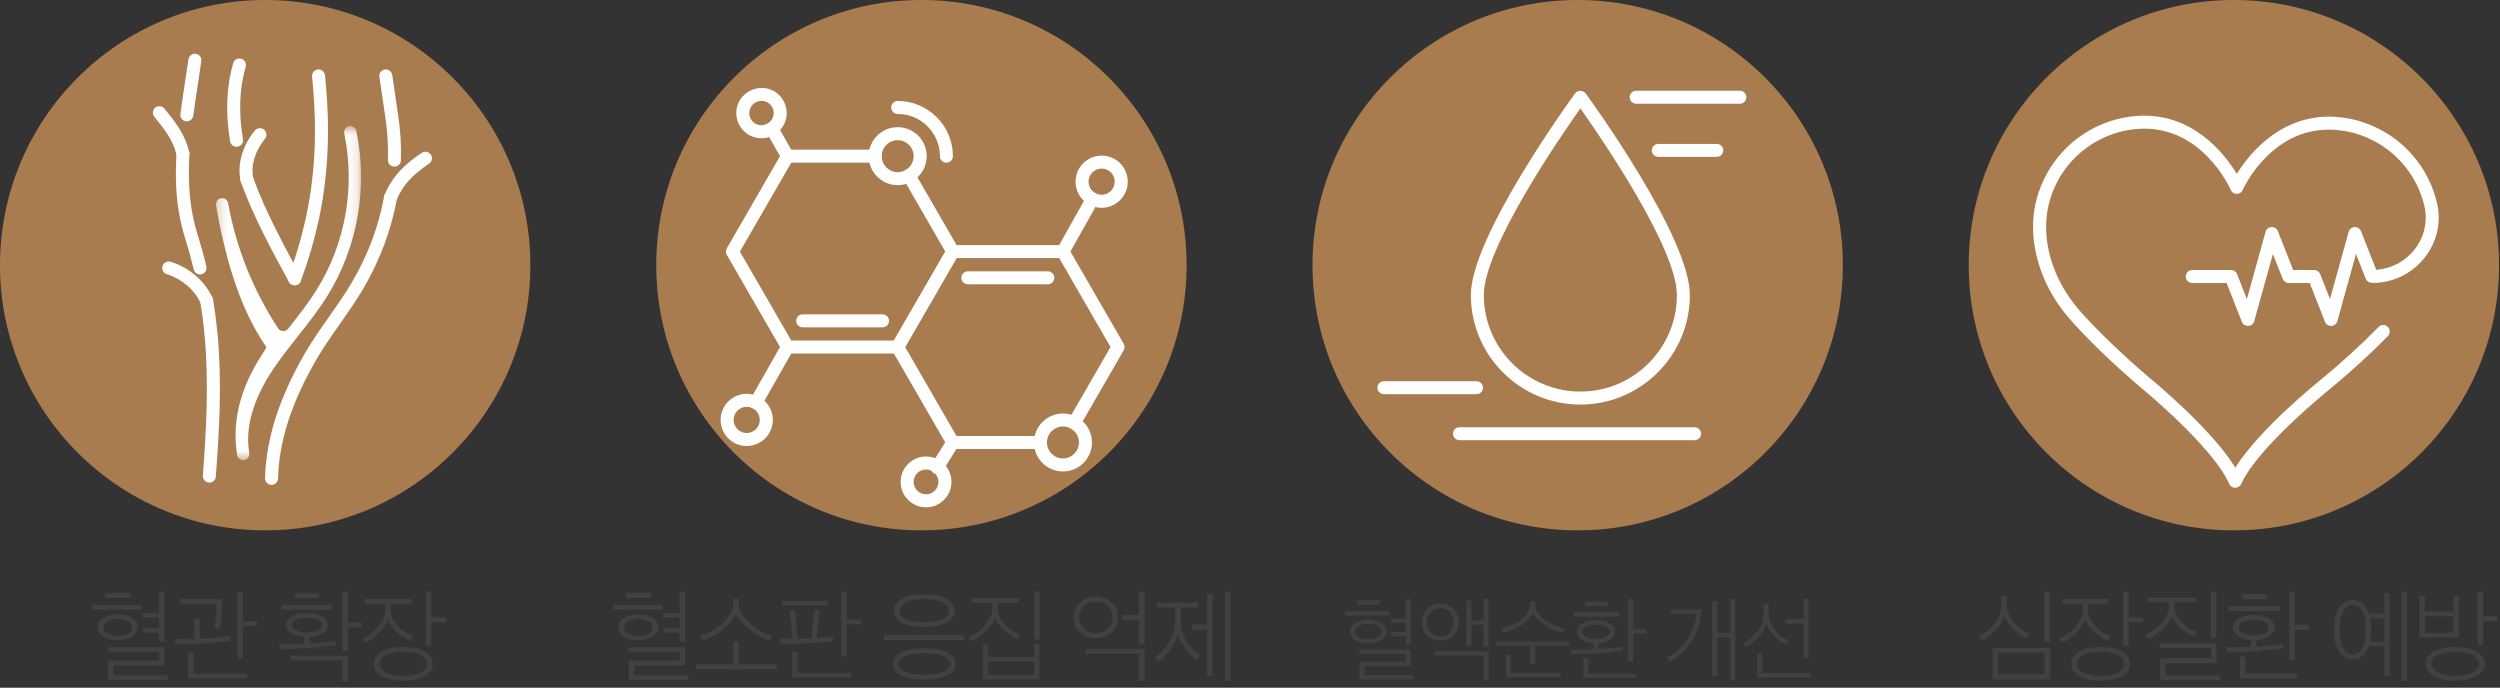 <svg width="269" height="74" viewBox="0 0 269 74" fill="none" xmlns="http://www.w3.org/2000/svg">
<rect x="0" y="0" width="269" height="74" fill="#333333" stroke="none"/>
<path d="M149.542 66.228H144.758V65.759H149.542V66.228ZM149.178 67.955C149.178 68.334 148.993 68.641 148.62 68.879C148.249 69.114 147.78 69.234 147.214 69.234C146.648 69.234 146.181 69.116 145.812 68.882C145.441 68.651 145.255 68.341 145.255 67.955C145.255 67.57 145.439 67.262 145.806 67.033C146.171 66.803 146.64 66.687 147.214 66.687C147.786 66.687 148.258 66.803 148.623 67.033C148.996 67.262 149.178 67.57 149.178 67.955ZM148.629 67.955C148.629 67.716 148.495 67.517 148.22 67.36C147.948 67.203 147.614 67.127 147.214 67.127C146.822 67.127 146.489 67.203 146.217 67.36C145.949 67.517 145.814 67.716 145.814 67.955C145.814 68.201 145.948 68.4 146.211 68.553C146.479 68.707 146.812 68.783 147.212 68.783C147.617 68.783 147.956 68.707 148.224 68.553C148.497 68.402 148.629 68.201 148.629 67.955ZM148.47 65.061H146.005V64.594H148.47V65.061ZM152.116 73.11H146.286V71.212H151.267V70.365H146.277V69.894H151.799V71.685H146.837V72.643H152.118L152.116 73.11ZM149.679 67.018V66.558H151.255V64.451H151.795V69.363H151.255V68.473H149.679V68.004H151.255V67.016H149.679V67.018Z" fill="#414042"/>
<path d="M156.938 66.928C156.938 67.513 156.756 67.997 156.389 68.376C156.026 68.756 155.551 68.946 154.972 68.946C154.392 68.946 153.918 68.756 153.549 68.376C153.182 67.997 152.996 67.513 152.996 66.928C152.996 66.348 153.182 65.876 153.549 65.508C153.918 65.145 154.392 64.96 154.972 64.96C155.553 64.96 156.026 65.145 156.389 65.508C156.756 65.876 156.938 66.35 156.938 66.928ZM156.011 68.041C156.273 67.752 156.399 67.387 156.399 66.947C156.399 66.509 156.273 66.147 156.011 65.864C155.75 65.583 155.406 65.44 154.972 65.44C154.54 65.44 154.193 65.581 153.928 65.864C153.666 66.147 153.534 66.503 153.534 66.93C153.534 67.373 153.666 67.745 153.928 68.039C154.193 68.33 154.54 68.477 154.972 68.477C155.404 68.475 155.75 68.332 156.011 68.041ZM160.184 73.178H159.626V70.543H154.383V70.063H160.184V73.178ZM160.167 69.594H159.618V67.228H158.327V69.535H157.789V64.613H158.327V66.761H159.618V64.455H160.167V69.594Z" fill="#414042"/>
<path d="M165.204 71.402H164.653V69.504H160.979V69.036H168.857V69.504H165.204V71.402ZM168.408 67.597L168.138 68.076C167.39 67.93 166.724 67.641 166.129 67.213C165.537 66.783 165.133 66.36 164.909 65.939C164.743 66.36 164.364 66.787 163.773 67.223C163.178 67.661 162.505 67.948 161.744 68.087L161.457 67.617C161.943 67.567 162.43 67.414 162.924 67.163C163.415 66.915 163.828 66.601 164.154 66.226C164.481 65.849 164.643 65.471 164.643 65.092V64.723H165.204V65.092C165.204 65.471 165.376 65.849 165.722 66.226C166.07 66.601 166.485 66.909 166.973 67.148C167.463 67.389 167.941 67.538 168.408 67.597ZM167.891 72.869H162.036V70.472H162.566V72.391H167.889L167.891 72.869Z" fill="#414042"/>
<path d="M173.759 67.976C173.759 68.316 173.597 68.597 173.27 68.823C172.942 69.051 172.516 69.183 171.982 69.213V69.822C173.113 69.755 173.979 69.676 174.578 69.582L174.608 70.03C173.891 70.118 172.958 70.204 171.814 70.29C170.728 70.357 169.832 70.392 169.125 70.392L169.018 69.891C169.982 69.891 170.793 69.877 171.451 69.85V69.212C170.921 69.179 170.494 69.049 170.179 68.827C169.861 68.605 169.704 68.322 169.704 67.985C169.704 67.605 169.89 67.303 170.257 67.075C170.628 66.849 171.11 66.734 171.713 66.734C172.315 66.734 172.809 66.849 173.187 67.075C173.57 67.305 173.759 67.603 173.759 67.976ZM174.228 66.358H169.285V65.889H174.228V66.358ZM172.811 68.515C173.073 68.368 173.201 68.188 173.201 67.976C173.201 67.763 173.074 67.586 172.816 67.442C172.56 67.299 172.195 67.228 171.715 67.228C171.242 67.228 170.879 67.299 170.632 67.442C170.381 67.586 170.257 67.763 170.257 67.976C170.257 68.188 170.383 68.368 170.636 68.515C170.888 68.661 171.25 68.733 171.715 68.733C172.187 68.735 172.55 68.662 172.811 68.515ZM175.986 72.949H170.376V70.812H170.925V72.471H175.986V72.949ZM172.971 65.201H170.607V64.73H172.971V65.201ZM177.128 68.184H175.737V71.189H175.198V64.451H175.737V67.716H177.128V68.184Z" fill="#414042"/>
<path d="M183.078 65.579C182.997 67.93 181.882 69.806 179.732 71.21L179.352 70.772C180.272 70.254 181.012 69.564 181.576 68.705C182.138 67.846 182.446 66.96 182.498 66.048H179.761V65.579H183.078ZM186.719 73.178H186.172V68.576H184.782V72.71H184.244V64.694H184.782V68.106H186.172V64.455H186.719V73.178Z" fill="#414042"/>
<path d="M192.512 68.934L192.173 69.365C191.728 69.165 191.303 68.854 190.905 68.437C190.505 68.016 190.226 67.582 190.066 67.129C189.935 67.586 189.668 68.047 189.268 68.511C188.868 68.976 188.411 69.344 187.889 69.615L187.529 69.194C188.183 68.875 188.717 68.435 189.134 67.873C189.549 67.31 189.758 66.687 189.758 66V64.961H190.316V65.99C190.316 66.65 190.54 67.253 190.993 67.798C191.447 68.343 191.953 68.722 192.512 68.934ZM194.8 72.888H189.069V70.275H189.607V72.409H194.8V72.888ZM194.608 70.793H194.071V67.096H192.154V66.627H194.071V64.451H194.608V70.793Z" fill="#414042"/>
<path d="M198.289 28.534C198.289 44.293 185.512 57.066 169.755 57.066C153.998 57.066 141.225 44.293 141.225 28.534C141.225 12.775 153.998 0 169.755 0C185.512 0 198.289 12.775 198.289 28.534Z" fill="#A97C50"/>
<path d="M170.048 43.532C163.552 43.532 158.264 38.245 158.264 31.745C158.264 25.47 169.028 10.675 169.482 10.047C169.748 9.686 170.348 9.686 170.614 10.047C171.069 10.675 181.83 25.47 181.83 31.745C181.83 38.245 176.544 43.532 170.048 43.532ZM170.048 11.662C167.804 14.831 159.66 26.698 159.66 31.745C159.66 37.476 164.321 42.133 170.048 42.133C175.773 42.133 180.434 37.476 180.434 31.745C180.432 26.698 172.288 14.831 170.048 11.662Z" fill="white"/>
<path d="M158.871 42.413H148.907C148.523 42.413 148.209 42.101 148.209 41.716C148.209 41.328 148.523 41.02 148.907 41.02H158.871C159.255 41.02 159.569 41.328 159.569 41.716C159.569 42.101 159.255 42.413 158.871 42.413Z" fill="white"/>
<path d="M182.336 47.363H157.046C156.659 47.363 156.346 47.051 156.346 46.667C156.346 46.279 156.659 45.971 157.046 45.971H182.338C182.722 45.971 183.034 46.279 183.034 46.667C183.034 47.051 182.722 47.363 182.336 47.363Z" fill="white"/>
<path d="M184.727 16.877H178.434C178.048 16.877 177.734 16.566 177.734 16.181C177.734 15.793 178.048 15.485 178.434 15.485H184.727C185.112 15.485 185.425 15.793 185.425 16.181C185.427 16.566 185.114 16.877 184.727 16.877Z" fill="white"/>
<path d="M187.211 11.161H176.057C175.671 11.161 175.357 10.847 175.357 10.461C175.357 10.075 175.671 9.763 176.057 9.763H187.211C187.595 9.763 187.907 10.075 187.907 10.461C187.907 10.847 187.595 11.161 187.211 11.161Z" fill="white"/>
<path d="M15.219 65.604H9.955V65.086H15.219V65.604ZM14.823 67.504C14.823 67.922 14.616 68.261 14.209 68.519C13.798 68.779 13.281 68.909 12.658 68.909C12.034 68.909 11.52 68.781 11.112 68.525C10.707 68.269 10.504 67.926 10.504 67.504C10.504 67.081 10.707 66.74 11.107 66.488C11.51 66.235 12.027 66.109 12.658 66.109C13.289 66.109 13.807 66.235 14.213 66.488C14.618 66.74 14.823 67.079 14.823 67.504ZM14.219 67.504C14.219 67.24 14.067 67.022 13.767 66.849C13.471 66.677 13.1 66.591 12.66 66.591C12.226 66.591 11.862 66.677 11.568 66.849C11.271 67.022 11.122 67.24 11.122 67.504C11.122 67.775 11.269 67.995 11.562 68.163C11.852 68.332 12.222 68.416 12.66 68.416C13.105 68.416 13.48 68.332 13.773 68.163C14.069 67.995 14.219 67.775 14.219 67.504ZM14.043 64.319H11.33V63.8H14.043V64.319ZM18.052 73.171H11.638V71.084H17.116V70.151H11.625V69.634H17.702V71.601H12.241V72.654H18.052V73.171ZM15.372 66.471V65.966H17.105V63.648H17.702V69.051H17.105V68.073H15.372V67.555H17.105V66.469L15.372 66.471Z" fill="#414042"/>
<path d="M24.852 68.942C24.026 69.082 22.979 69.185 21.711 69.25C20.774 69.294 19.825 69.315 18.865 69.315L18.758 68.754C19.307 68.754 20.02 68.749 20.898 68.733V66.538H21.491V68.712C22.899 68.663 23.993 68.569 24.775 68.437L24.852 68.942ZM23.909 64.439C23.909 65.853 23.802 66.934 23.589 67.68L23.006 67.591C23.19 66.924 23.283 66.046 23.283 64.956H19.397V64.438L23.909 64.439ZM26.598 73.018H20.25V70.25H20.854V72.503H26.598V73.018ZM27.667 67.374H26.137V70.899H25.546V63.649H26.137V66.855H27.667V67.374Z" fill="#414042"/>
<path d="M36.167 69.46C35.5 69.541 34.482 69.632 33.113 69.736C31.885 69.824 30.898 69.866 30.158 69.866L30.039 69.317C30.804 69.317 31.701 69.292 32.717 69.24V68.538C32.132 68.5 31.663 68.37 31.319 68.142C30.969 67.917 30.795 67.62 30.795 67.253C30.795 66.857 30.999 66.543 31.407 66.308C31.812 66.075 32.346 65.956 33.004 65.956C33.677 65.956 34.22 66.073 34.635 66.302C35.05 66.534 35.255 66.846 35.255 67.242C35.255 67.607 35.079 67.907 34.723 68.137C34.37 68.368 33.895 68.5 33.302 68.538V69.21C34.553 69.135 35.496 69.055 36.133 68.967L36.167 69.46ZM35.773 65.604H30.334V65.086H35.773V65.604ZM31.269 70.547H37.432V73.337H36.841V71.073H31.269V70.547ZM34.643 67.24C34.643 67.02 34.501 66.834 34.215 66.685C33.928 66.536 33.526 66.459 33.006 66.459C32.491 66.459 32.095 66.536 31.82 66.685C31.541 66.834 31.403 67.02 31.403 67.24C31.403 67.467 31.539 67.656 31.82 67.811C32.097 67.965 32.493 68.041 33.006 68.041C33.524 68.041 33.926 67.965 34.215 67.811C34.499 67.656 34.643 67.467 34.643 67.24ZM34.324 64.351H31.722V63.833H34.324V64.351ZM38.96 67.492H37.43V70.051H36.839V63.648H37.43V66.987H38.96V67.492Z" fill="#414042"/>
<path d="M39.247 64.956V64.437H44.257V64.956H42.038V65.558C42.038 66.174 42.281 66.754 42.769 67.301C43.254 67.844 43.813 68.217 44.442 68.414C44.369 68.51 44.257 68.682 44.104 68.932C43.599 68.72 43.124 68.401 42.681 67.976C42.239 67.551 41.919 67.119 41.718 66.679C41.609 67.111 41.311 67.569 40.825 68.052C40.337 68.536 39.815 68.909 39.259 69.173L38.928 68.735C39.572 68.477 40.158 68.039 40.68 67.419C41.206 66.802 41.468 66.178 41.468 65.547V64.952H39.247V64.956ZM45.712 70.097C46.278 70.418 46.563 70.862 46.563 71.425C46.563 71.989 46.278 72.433 45.712 72.754C45.144 73.075 44.369 73.238 43.388 73.238C42.401 73.238 41.627 73.075 41.066 72.754C40.506 72.433 40.225 71.989 40.225 71.425C40.225 70.862 40.506 70.418 41.066 70.097C41.627 69.774 42.401 69.615 43.388 69.615C44.369 69.615 45.144 69.774 45.712 70.097ZM45.249 70.487C44.794 70.256 44.172 70.139 43.386 70.139C42.6 70.139 41.984 70.254 41.531 70.482C41.076 70.707 40.848 71.023 40.848 71.425C40.848 71.82 41.076 72.134 41.531 72.364C41.982 72.595 42.602 72.71 43.386 72.71C44.17 72.71 44.792 72.595 45.249 72.364C45.706 72.134 45.936 71.82 45.936 71.425C45.938 71.031 45.708 70.717 45.249 70.487ZM47.969 66.943H46.418V69.502H45.825V63.648H46.418V66.427H47.969V66.943Z" fill="#414042"/>
<path d="M57.066 28.534C57.066 44.293 44.291 57.066 28.534 57.066C12.777 57.066 0 44.293 0 28.534C0 12.775 12.777 0 28.534 0C44.291 0 57.066 12.775 57.066 28.534Z" fill="#A97C50"/>
<path d="M31.707 30.695C31.454 30.695 31.215 30.565 31.091 30.335C29.465 27.355 27.236 23.281 25.913 19.559C25.781 19.194 25.972 18.794 26.334 18.666C26.701 18.532 27.099 18.723 27.227 19.087C28.518 22.707 30.714 26.728 32.317 29.66C32.504 30.001 32.378 30.425 32.039 30.609C31.932 30.668 31.819 30.695 31.707 30.695Z" fill="white"/>
<path d="M25.451 15.79C25.115 15.79 24.822 15.551 24.763 15.21C24.246 12.173 24.357 9.346 25.088 6.798C25.193 6.429 25.579 6.217 25.952 6.322C26.323 6.427 26.538 6.813 26.433 7.183C25.757 9.526 25.662 12.15 26.142 14.977C26.207 15.356 25.949 15.717 25.57 15.782C25.528 15.79 25.49 15.79 25.451 15.79Z" fill="white"/>
<path d="M20.105 13.051C20.071 13.051 20.046 13.051 20.012 13.047C19.629 12.999 19.358 12.643 19.411 12.263C19.572 11.063 19.752 9.864 19.933 8.673C20.054 7.906 20.167 7.137 20.281 6.375C20.333 5.999 20.7 5.737 21.071 5.786C21.45 5.84 21.718 6.192 21.662 6.574C21.555 7.341 21.435 8.112 21.316 8.885C21.134 10.069 20.953 11.257 20.798 12.444C20.752 12.798 20.452 13.051 20.105 13.051Z" fill="white"/>
<path d="M21.525 29.533C21.209 29.533 20.921 29.313 20.848 28.995C20.571 27.844 20.251 26.687 19.893 25.554C19.069 22.928 18.778 20.055 18.987 16.511C19.008 16.125 19.343 15.87 19.723 15.851C20.11 15.874 20.402 16.205 20.381 16.587C20.188 19.96 20.456 22.674 21.229 25.132C21.594 26.297 21.923 27.488 22.202 28.67C22.292 29.043 22.062 29.424 21.688 29.512C21.632 29.527 21.575 29.533 21.525 29.533Z" fill="white"/>
<path d="M22.528 51.931C22.507 51.931 22.489 51.931 22.476 51.925C22.09 51.898 21.799 51.563 21.83 51.177C22.185 46.353 22.493 41.198 22.009 36.034C21.898 34.837 21.742 33.63 21.543 32.446C21.48 32.063 21.74 31.704 22.118 31.644C22.505 31.573 22.862 31.837 22.924 32.214C23.125 33.433 23.285 34.674 23.406 35.902C23.901 41.175 23.589 46.391 23.224 51.282C23.195 51.651 22.887 51.931 22.528 51.931Z" fill="white"/>
<path d="M29.218 52.169H29.199C28.812 52.156 28.51 51.835 28.52 51.452C28.627 47.24 30.014 42.874 32.766 38.092C33.573 36.692 34.51 35.36 35.415 34.067C36.253 32.88 37.119 31.648 37.861 30.385C39.581 27.468 40.75 24.351 41.333 21.128C41.404 20.745 41.769 20.491 42.148 20.562C42.527 20.629 42.779 20.996 42.712 21.375C42.096 24.764 40.87 28.033 39.065 31.095C38.294 32.407 37.412 33.658 36.561 34.871C35.669 36.135 34.755 37.445 33.977 38.79C31.345 43.365 30.017 47.518 29.916 51.485C29.907 51.865 29.597 52.169 29.218 52.169Z" fill="white"/>
<path d="M42.44 17.928H42.419C42.033 17.915 41.73 17.597 41.742 17.209C41.786 15.595 41.681 13.979 41.43 12.404L40.824 8.273C40.768 7.888 41.032 7.533 41.415 7.477C41.788 7.426 42.153 7.686 42.207 8.07L42.809 12.192C43.075 13.843 43.188 15.549 43.136 17.251C43.127 17.628 42.817 17.928 42.44 17.928Z" fill="white"/>
<path d="M31.702 30.696C31.62 30.696 31.536 30.681 31.455 30.654C31.096 30.518 30.914 30.114 31.048 29.751C31.805 27.735 32.431 25.625 32.903 23.487C33.844 19.168 34.12 14.566 33.714 9.797L33.58 8.235C33.546 7.846 33.833 7.508 34.215 7.477C34.592 7.437 34.938 7.73 34.975 8.112L35.103 9.677C35.524 14.583 35.242 19.331 34.267 23.787C33.781 25.994 33.139 28.165 32.354 30.246C32.251 30.524 31.985 30.696 31.702 30.696Z" fill="white"/>
<mask id="mask0_1002_1380" style="mask-type:luminance" maskUnits="userSpaceOnUse" x="23" y="13" width="16" height="37">
<path d="M38.854 13.572H23.236V49.51H38.854V13.572Z" fill="white"/>
</mask>
<g mask="url(#mask0_1002_1380)">
<path d="M38.342 14.097C38.256 13.701 37.832 13.465 37.44 13.618C37.133 13.739 36.98 14.083 37.047 14.406C38.243 20.095 37.174 26.183 34.108 31.12C33.191 32.6 32.078 34.008 31.003 35.368C30.999 35.368 30.999 35.372 30.996 35.376C30.716 35.731 30.171 35.705 29.922 35.324C27.252 31.267 25.401 26.646 24.546 21.868C24.477 21.474 24.073 21.221 23.672 21.359C23.36 21.464 23.186 21.805 23.243 22.126C24.184 27.365 25.625 32.966 28.656 37.34C28.817 37.572 24.439 42.372 25.517 48.964C25.569 49.283 25.854 49.509 26.168 49.509C26.292 49.509 26.426 49.474 26.554 49.386C26.77 49.235 26.866 48.958 26.82 48.698C26.235 45.385 27.853 42.057 29.31 39.848C30.148 38.585 31.11 37.369 32.042 36.191C33.138 34.802 34.276 33.369 35.232 31.824C38.484 26.587 39.616 20.127 38.342 14.097Z" fill="white"/>
</g>
<path d="M26.571 20.022C26.253 20.022 25.968 19.802 25.894 19.479C25.496 17.736 26.066 15.703 27.42 14.047C27.667 13.75 28.111 13.704 28.409 13.949C28.707 14.194 28.753 14.632 28.509 14.932C27.437 16.239 26.957 17.863 27.256 19.167C27.342 19.544 27.107 19.919 26.733 20.005C26.676 20.015 26.621 20.022 26.571 20.022Z" fill="white"/>
<path d="M19.683 17.25C19.366 17.25 19.079 17.03 19.004 16.709C18.629 15.074 17.734 13.964 16.606 12.564C16.363 12.264 16.407 11.822 16.709 11.579C17.013 11.34 17.451 11.384 17.694 11.686C18.89 13.167 19.921 14.448 20.366 16.395C20.452 16.772 20.215 17.147 19.842 17.233C19.788 17.247 19.737 17.25 19.683 17.25Z" fill="white"/>
<path d="M22.232 33.035C21.968 33.035 21.715 32.882 21.601 32.627C20.908 31.152 19.575 30.012 17.951 29.502C17.582 29.383 17.379 28.995 17.492 28.626C17.611 28.257 17.999 28.056 18.37 28.167C20.367 28.796 22.006 30.206 22.867 32.036C23.031 32.384 22.882 32.803 22.528 32.966C22.435 33.008 22.333 33.035 22.232 33.035Z" fill="white"/>
<path d="M42.021 21.95C41.929 21.95 41.84 21.935 41.75 21.898C41.396 21.751 41.229 21.338 41.375 20.982C42.316 18.723 43.863 17.467 45.388 16.443C45.711 16.229 46.141 16.317 46.359 16.638C46.574 16.958 46.487 17.394 46.168 17.608C44.324 18.84 43.312 19.972 42.67 21.522C42.553 21.789 42.295 21.95 42.021 21.95Z" fill="white"/>
<path d="M71.233 65.604H65.971V65.086H71.233V65.604ZM70.837 67.504C70.837 67.922 70.63 68.261 70.223 68.519C69.811 68.779 69.295 68.909 68.671 68.909C68.048 68.909 67.533 68.781 67.126 68.525C66.721 68.269 66.52 67.926 66.52 67.504C66.52 67.081 66.721 66.74 67.12 66.488C67.524 66.235 68.04 66.109 68.671 66.109C69.303 66.109 69.821 66.235 70.227 66.488C70.632 66.74 70.837 67.079 70.837 67.504ZM70.232 67.504C70.232 67.24 70.081 67.022 69.781 66.849C69.484 66.677 69.113 66.591 68.673 66.591C68.239 66.591 67.878 66.677 67.581 66.849C67.285 67.022 67.136 67.24 67.136 67.504C67.136 67.775 67.283 67.995 67.576 68.163C67.866 68.332 68.235 68.416 68.673 68.416C69.119 68.416 69.494 68.332 69.787 68.163C70.083 67.995 70.232 67.775 70.232 67.504ZM70.056 64.319H67.344V63.8H70.056V64.319ZM74.065 73.171H67.652V71.084H73.13V70.151H67.641V69.634H73.715V71.601H68.254V72.654H74.065V73.171ZM71.386 66.471V65.966H73.119V63.648H73.715V69.051H73.119V68.073H71.386V67.555H73.119V66.469L71.386 66.471Z" fill="#414042"/>
<path d="M83.534 72.008H74.869V71.491H78.89V68.997H79.494V71.491H83.534V72.008ZM83.142 68.436L82.786 68.932C81.952 68.653 81.187 68.215 80.485 67.618C79.787 67.019 79.355 66.487 79.186 66.019C79.045 66.487 78.637 67.019 77.953 67.618C77.273 68.215 76.491 68.645 75.611 68.909L75.273 68.425C75.806 68.306 76.35 68.075 76.902 67.723C77.455 67.371 77.924 66.945 78.31 66.444C78.695 65.941 78.886 65.451 78.886 64.976V64.416H79.502V64.976C79.502 65.678 79.903 66.38 80.705 67.086C81.506 67.788 82.317 68.24 83.142 68.436Z" fill="#414042"/>
<path d="M89.685 68.997C89.058 69.07 88.141 69.139 86.948 69.206C85.976 69.256 85.003 69.282 84.029 69.282C84.019 69.238 84.01 69.181 83.999 69.106C83.991 69.034 83.979 68.965 83.968 68.904C83.956 68.842 83.941 68.781 83.928 68.722H85.28L84.949 65.723C85.098 65.702 85.297 65.679 85.555 65.646C85.611 66.386 85.705 67.412 85.829 68.722C86.15 68.714 86.627 68.695 87.258 68.666H87.323C87.359 68.33 87.409 67.823 87.472 67.14C87.531 66.459 87.581 65.947 87.619 65.602C87.883 65.644 88.082 65.677 88.222 65.69C88.14 66.423 88.025 67.406 87.87 68.645C88.797 68.594 89.387 68.548 89.628 68.502C89.658 68.693 89.677 68.858 89.685 68.997ZM89.05 65.155H84.148V64.636H89.05V65.155ZM91.573 72.895H85.236V70.141H85.829V72.381H91.573V72.895ZM91.125 63.648V66.656H92.642V67.174H91.125V70.635H90.531V63.649H91.125V63.648Z" fill="#414042"/>
<path d="M103.782 68.865H95.117V68.341H103.782V68.865ZM101.948 70.206C102.544 70.506 102.841 70.92 102.841 71.446C102.841 71.972 102.544 72.387 101.948 72.681C101.356 72.978 100.521 73.125 99.444 73.125C98.373 73.125 97.546 72.978 96.961 72.681C96.374 72.387 96.083 71.972 96.083 71.446C96.083 70.92 96.374 70.506 96.961 70.206C97.546 69.906 98.373 69.759 99.444 69.759C100.521 69.759 101.356 69.906 101.948 70.206ZM102.718 65.715C102.718 66.264 102.435 66.691 101.871 66.995C101.307 67.297 100.498 67.45 99.444 67.45C98.397 67.45 97.592 67.297 97.028 66.995C96.464 66.691 96.183 66.264 96.183 65.715C96.183 65.172 96.466 64.745 97.034 64.434C97.6 64.124 98.405 63.969 99.444 63.969C100.49 63.969 101.297 64.124 101.865 64.434C102.433 64.745 102.718 65.17 102.718 65.715ZM101.469 72.293C101.967 72.088 102.213 71.805 102.213 71.448C102.213 71.09 101.967 70.805 101.469 70.596C100.976 70.39 100.303 70.285 99.444 70.285C98.602 70.285 97.936 70.39 97.445 70.596C96.953 70.805 96.709 71.09 96.709 71.448C96.709 71.805 96.953 72.088 97.445 72.293C97.936 72.498 98.6 72.601 99.444 72.601C100.303 72.601 100.976 72.498 101.469 72.293ZM101.406 66.608C101.877 66.392 102.112 66.092 102.112 65.713C102.112 65.332 101.875 65.032 101.399 64.81C100.922 64.592 100.27 64.481 99.446 64.481C98.625 64.481 97.981 64.592 97.512 64.81C97.045 65.03 96.81 65.331 96.81 65.713C96.81 66.092 97.041 66.39 97.508 66.608C97.969 66.823 98.618 66.932 99.446 66.932C100.278 66.932 100.934 66.825 101.406 66.608Z" fill="#414042"/>
<path d="M104.522 64.868V64.351H109.638V64.87H107.356V65.386C107.356 66 107.599 66.582 108.087 67.127C108.575 67.672 109.131 68.047 109.762 68.253C109.688 68.349 109.573 68.519 109.418 68.758C108.913 68.548 108.439 68.228 107.999 67.804C107.557 67.379 107.236 66.947 107.035 66.507C106.924 66.939 106.627 67.397 106.14 67.88C105.652 68.364 105.134 68.737 104.577 69.001L104.248 68.563C104.891 68.305 105.476 67.869 106 67.249C106.52 66.631 106.782 66.006 106.782 65.377V64.872H104.522V64.868ZM111.859 73.106H105.761V69.349H106.344V70.679H111.275V69.303H111.859V73.106ZM111.275 71.184H106.344V72.601H111.275V71.184ZM111.868 68.8H111.273V63.649H111.868V68.8Z" fill="#414042"/>
<path d="M117.92 64.198C118.58 64.198 119.141 64.399 119.6 64.801C120.061 65.204 120.294 65.742 120.294 66.417C120.294 67.092 120.061 67.635 119.6 68.049C119.141 68.464 118.58 68.668 117.92 68.668C117.255 68.668 116.69 68.466 116.23 68.054C115.767 67.645 115.537 67.104 115.537 66.429C115.537 65.753 115.765 65.216 116.224 64.807C116.681 64.401 117.247 64.198 117.92 64.198ZM117.92 64.724C117.415 64.724 116.993 64.885 116.645 65.203C116.302 65.522 116.13 65.925 116.13 66.417C116.13 66.909 116.302 67.314 116.645 67.637C116.993 67.959 117.415 68.119 117.92 68.119C118.448 68.119 118.873 67.961 119.2 67.643C119.525 67.324 119.688 66.918 119.688 66.429C119.688 65.922 119.525 65.512 119.2 65.197C118.873 64.883 118.448 64.724 117.92 64.724ZM123.171 73.249H122.568V70.348H116.822V69.843H123.171V73.249ZM122.566 66.691H120.744V66.174H122.566V63.648H123.161V69.338H122.566V66.691Z" fill="#414042"/>
<path d="M129.148 70.512L128.74 70.962C128.346 70.698 127.941 70.294 127.528 69.749C127.111 69.204 126.852 68.672 126.753 68.15C126.65 68.699 126.407 69.248 126.022 69.797C125.638 70.346 125.181 70.811 124.655 71.191L124.215 70.753C124.785 70.401 125.301 69.862 125.76 69.137C126.216 68.412 126.443 67.626 126.443 66.777V65.359H124.49V64.845H128.935V65.359H127.061V66.744C127.061 67.586 127.264 68.332 127.681 68.98C128.094 69.63 128.584 70.139 129.148 70.512ZM130.487 72.731H129.882V67.723H128.249V67.205H129.882V63.898H130.487V72.731ZM132.388 73.249H131.783V63.645H132.388V73.249Z" fill="#414042"/>
<path d="M127.679 28.534C127.679 44.293 114.9 57.066 99.147 57.066C83.388 57.066 70.613 44.293 70.613 28.534C70.613 12.775 83.388 0 99.147 0C114.9 0 127.679 12.775 127.679 28.534Z" fill="#A97C50"/>
<path d="M96.591 38.04H84.738C84.487 38.04 84.256 37.908 84.13 37.688L78.202 27.422C78.076 27.206 78.076 26.939 78.202 26.724L84.13 16.455C84.256 16.239 84.489 16.103 84.738 16.103H94.171C94.56 16.103 94.871 16.419 94.871 16.805C94.871 17.189 94.56 17.503 94.171 17.503H85.14L79.614 27.071L85.14 36.644H96.187L101.715 27.071L97.197 19.246C97.006 18.915 97.119 18.486 97.454 18.291C97.788 18.098 98.217 18.218 98.408 18.549L103.131 26.723C103.253 26.937 103.253 27.204 103.131 27.421L97.199 37.686C97.073 37.906 96.844 38.04 96.591 38.04Z" fill="white"/>
<path d="M94.964 35.223H86.364C85.978 35.223 85.666 34.909 85.666 34.521C85.666 34.136 85.978 33.823 86.364 33.823H94.964C95.348 33.823 95.662 34.136 95.662 34.521C95.662 34.909 95.348 35.223 94.964 35.223Z" fill="white"/>
<path d="M111.95 48.31H102.515C102.266 48.31 102.035 48.179 101.914 47.958L95.981 37.688C95.861 37.476 95.861 37.206 95.981 36.99L101.914 26.724C102.035 26.506 102.268 26.373 102.515 26.373H114.376C114.622 26.373 114.856 26.505 114.978 26.724L120.91 36.99C121.03 37.206 121.03 37.476 120.91 37.688L116.189 45.865C115.994 46.198 115.573 46.313 115.234 46.12C114.902 45.924 114.783 45.498 114.978 45.167L119.494 37.34L113.968 27.769H102.917L97.393 37.34L102.917 46.915H111.948C112.331 46.915 112.647 47.225 112.647 47.611C112.647 47.998 112.333 48.31 111.95 48.31Z" fill="white"/>
<path d="M112.747 30.59H104.14C103.755 30.59 103.443 30.276 103.443 29.892C103.443 29.505 103.755 29.193 104.14 29.193H112.747C113.131 29.193 113.443 29.505 113.443 29.892C113.445 30.276 113.133 30.59 112.747 30.59Z" fill="white"/>
<path d="M114.372 27.77C114.253 27.77 114.138 27.742 114.027 27.68C113.693 27.493 113.572 27.068 113.762 26.73L116.941 21.074C117.128 20.735 117.555 20.621 117.891 20.806C118.23 20.997 118.346 21.422 118.157 21.759L114.978 27.415C114.854 27.642 114.615 27.77 114.372 27.77Z" fill="white"/>
<path d="M118.538 22.358C116.987 22.358 115.727 21.099 115.727 19.552C115.727 18 116.987 16.744 118.538 16.744C120.086 16.744 121.346 18 121.346 19.552C121.346 21.097 120.084 22.358 118.538 22.358ZM118.538 18.14C117.76 18.14 117.127 18.771 117.127 19.55C117.127 20.326 117.76 20.957 118.538 20.957C119.313 20.957 119.944 20.326 119.944 19.55C119.944 18.773 119.313 18.14 118.538 18.14Z" fill="white"/>
<path d="M81.333 44.018C81.213 44.018 81.098 43.989 80.985 43.928C80.65 43.736 80.534 43.312 80.725 42.975L84.126 36.994C84.317 36.659 84.74 36.539 85.08 36.732C85.415 36.925 85.53 37.35 85.342 37.685L81.939 43.666C81.813 43.889 81.576 44.018 81.333 44.018Z" fill="white"/>
<path d="M80.347 47.992C78.798 47.992 77.537 46.731 77.537 45.184C77.537 43.633 78.798 42.374 80.347 42.374C81.896 42.374 83.155 43.633 83.155 45.184C83.155 46.731 81.896 47.992 80.347 47.992ZM80.347 43.772C79.568 43.772 78.937 44.405 78.937 45.184C78.937 45.96 79.568 46.592 80.347 46.592C81.122 46.592 81.753 45.96 81.753 45.184C81.753 44.405 81.122 43.772 80.347 43.772Z" fill="white"/>
<path d="M101.835 17.504C101.449 17.504 101.135 17.19 101.135 16.806C101.135 14.3 99.096 12.263 96.595 12.263C96.208 12.263 95.894 11.949 95.894 11.567C95.894 11.177 96.208 10.865 96.595 10.865C99.869 10.865 102.532 13.531 102.532 16.806C102.534 17.19 102.222 17.504 101.835 17.504Z" fill="white"/>
<path d="M96.588 19.922C94.871 19.922 93.469 18.524 93.469 16.805C93.469 15.083 94.869 13.683 96.588 13.683C98.308 13.683 99.712 15.081 99.712 16.805C99.712 18.524 98.31 19.922 96.588 19.922ZM96.588 15.083C95.642 15.083 94.869 15.854 94.869 16.805C94.869 17.753 95.642 18.522 96.588 18.522C97.539 18.522 98.31 17.753 98.31 16.805C98.312 15.854 97.539 15.083 96.588 15.083Z" fill="white"/>
<path d="M114.375 50.73C112.656 50.73 111.252 49.334 111.252 47.613C111.252 45.891 112.654 44.491 114.375 44.491C116.093 44.491 117.495 45.889 117.495 47.613C117.495 49.332 116.095 50.73 114.375 50.73ZM114.375 45.888C113.423 45.888 112.652 46.66 112.652 47.611C112.652 48.558 113.423 49.33 114.375 49.33C115.32 49.33 116.095 48.558 116.095 47.611C116.095 46.662 115.32 45.888 114.375 45.888Z" fill="white"/>
<path d="M100.836 51.014C100.712 51.014 100.584 50.978 100.471 50.909C100.142 50.706 100.04 50.272 100.243 49.945L101.924 47.241C102.129 46.914 102.556 46.81 102.886 47.017C103.215 47.221 103.317 47.652 103.11 47.979L101.433 50.682C101.299 50.896 101.071 51.014 100.836 51.014Z" fill="white"/>
<path d="M99.641 54.589C98.136 54.589 96.906 53.359 96.906 51.851C96.906 50.344 98.136 49.116 99.641 49.116C101.147 49.116 102.377 50.344 102.377 51.851C102.377 53.359 101.147 54.589 99.641 54.589ZM99.641 50.516C98.905 50.516 98.308 51.115 98.308 51.851C98.308 52.588 98.907 53.187 99.641 53.187C100.38 53.187 100.975 52.588 100.975 51.851C100.975 51.115 100.38 50.516 99.641 50.516Z" fill="white"/>
<path d="M84.736 17.503C84.493 17.503 84.254 17.377 84.127 17.151L82.563 14.408C82.371 14.073 82.488 13.647 82.825 13.456C83.161 13.26 83.584 13.381 83.777 13.716L85.34 16.457C85.535 16.791 85.415 17.218 85.084 17.407C84.971 17.474 84.852 17.503 84.736 17.503Z" fill="white"/>
<path d="M81.938 14.877C81.617 14.877 81.305 14.822 81.005 14.711C80.324 14.463 79.782 13.963 79.478 13.313C79.17 12.651 79.136 11.917 79.388 11.236C79.886 9.872 81.491 9.118 82.862 9.614C83.545 9.864 84.086 10.365 84.394 11.021C84.698 11.68 84.733 12.416 84.48 13.095C84.096 14.16 83.07 14.877 81.938 14.877ZM81.938 10.851C81.387 10.851 80.888 11.199 80.703 11.714C80.582 12.047 80.597 12.402 80.743 12.72C80.89 13.036 81.156 13.282 81.483 13.397C82.152 13.642 82.929 13.28 83.172 12.613C83.292 12.288 83.277 11.926 83.132 11.611C82.983 11.291 82.715 11.052 82.388 10.93C82.239 10.878 82.089 10.851 81.938 10.851Z" fill="white"/>
<path d="M218.374 68.184L218.001 68.657C217.51 68.437 217.047 68.104 216.609 67.656C216.175 67.211 215.867 66.74 215.693 66.252C215.544 66.757 215.253 67.255 214.813 67.745C214.373 68.236 213.87 68.632 213.298 68.932L212.891 68.471C213.616 68.112 214.207 67.633 214.666 67.037C215.123 66.442 215.352 65.769 215.352 65.021V64.12H215.953V65.009C215.953 65.734 216.2 66.385 216.697 66.96C217.194 67.536 217.751 67.943 218.374 68.184ZM220.591 73.106H214.409V69.715H220.591V73.106ZM220.01 70.239H215.012V72.589H220.01V70.239ZM220.58 69.085H219.985V63.645H220.58V69.085Z" fill="#414042"/>
<path d="M221.874 64.956V64.437H226.884V64.956H224.665V65.558C224.665 66.174 224.908 66.754 225.395 67.301C225.881 67.844 226.44 68.217 227.069 68.414C226.996 68.51 226.884 68.682 226.731 68.932C226.226 68.72 225.751 68.401 225.307 67.976C224.866 67.551 224.546 67.119 224.345 66.679C224.236 67.111 223.938 67.569 223.452 68.052C222.964 68.536 222.442 68.909 221.886 69.173L221.555 68.735C222.199 68.477 222.785 68.039 223.307 67.419C223.833 66.802 224.095 66.178 224.095 65.547V64.952H221.874V64.956ZM228.339 70.097C228.905 70.418 229.19 70.862 229.19 71.425C229.19 71.989 228.905 72.433 228.339 72.754C227.771 73.075 226.996 73.238 226.015 73.238C225.028 73.238 224.254 73.075 223.693 72.754C223.133 72.433 222.852 71.989 222.852 71.425C222.852 70.862 223.133 70.418 223.693 70.097C224.254 69.774 225.028 69.615 226.015 69.615C226.996 69.615 227.771 69.774 228.339 70.097ZM227.878 70.487C227.423 70.256 226.801 70.139 226.015 70.139C225.229 70.139 224.613 70.254 224.16 70.482C223.705 70.707 223.477 71.023 223.477 71.425C223.477 71.82 223.705 72.134 224.16 72.364C224.611 72.595 225.231 72.71 226.015 72.71C226.799 72.71 227.421 72.595 227.878 72.364C228.335 72.134 228.565 71.82 228.565 71.425C228.565 71.031 228.335 70.717 227.878 70.487ZM230.598 66.943H229.047V69.502H228.454V63.648H229.047V66.427H230.598V66.943Z" fill="#414042"/>
<path d="M231.104 64.801V64.284H236.257V64.801H233.96V65.174C233.96 65.782 234.206 66.352 234.702 66.884C235.197 67.416 235.767 67.79 236.412 68.01C236.368 68.06 236.31 68.141 236.241 68.251C236.173 68.362 236.113 68.443 236.071 68.492C235.557 68.276 235.071 67.959 234.602 67.549C234.137 67.138 233.82 66.733 233.652 66.329C233.535 66.754 233.235 67.196 232.747 67.657C232.259 68.118 231.733 68.485 231.169 68.754C231.148 68.718 231.113 68.668 231.066 68.607C231.018 68.546 230.976 68.487 230.939 68.437C230.903 68.387 230.869 68.338 230.842 68.293C231.484 68.029 232.068 67.603 232.594 67.008C233.116 66.415 233.378 65.818 233.378 65.218V64.799H231.104V64.801ZM238.894 73.182H232.426V70.843H237.917V69.722H232.378V69.206H238.497V71.358H233.015V72.666H238.892L238.894 73.182ZM238.489 68.647H237.894V63.649H238.489V68.647Z" fill="#414042"/>
<path d="M244.745 67.526C244.745 67.899 244.567 68.209 244.208 68.46C243.85 68.709 243.378 68.85 242.792 68.888V69.56C244.036 69.487 244.986 69.399 245.646 69.296L245.683 69.789C244.891 69.885 243.865 69.981 242.605 70.074C241.411 70.147 240.428 70.187 239.65 70.187L239.531 69.636C240.593 69.636 241.484 69.621 242.209 69.592V68.89C241.624 68.852 241.155 68.712 240.811 68.468C240.461 68.221 240.287 67.913 240.287 67.54C240.287 67.121 240.491 66.788 240.899 66.541C241.304 66.291 241.838 66.168 242.496 66.168C243.162 66.168 243.705 66.291 244.122 66.541C244.537 66.786 244.745 67.115 244.745 67.526ZM245.264 65.746H239.824V65.227H245.264V65.746ZM243.703 68.118C243.988 67.957 244.131 67.758 244.131 67.525C244.131 67.289 243.992 67.094 243.707 66.936C243.426 66.779 243.022 66.7 242.494 66.7C241.974 66.7 241.576 66.779 241.302 66.936C241.025 67.094 240.891 67.289 240.891 67.525C240.891 67.758 241.027 67.957 241.308 68.118C241.586 68.28 241.981 68.36 242.494 68.36C243.014 68.36 243.416 68.28 243.703 68.118ZM247.196 72.995H241.019V70.644H241.626V72.467H247.194L247.196 72.995ZM243.877 64.472H241.278V63.953H243.877V64.472ZM248.45 67.756H246.92V71.063H246.329V63.648H246.92V67.24H248.45V67.756Z" fill="#414042"/>
<path d="M253.153 64.56C253.994 64.56 254.581 65.047 254.91 66.021H256.536V63.835H257.141V72.731H256.536V69.546H254.889C254.553 70.476 253.973 70.941 253.155 70.941C252.518 70.941 252.022 70.661 251.667 70.101C251.311 69.54 251.135 68.754 251.135 67.745C251.135 66.734 251.313 65.95 251.667 65.394C252.02 64.837 252.516 64.56 253.153 64.56ZM254.559 67.745C254.559 66.91 254.43 66.256 254.174 65.78C253.918 65.304 253.575 65.067 253.153 65.067C252.72 65.067 252.376 65.304 252.122 65.78C251.863 66.256 251.735 66.912 251.735 67.745C251.735 68.586 251.863 69.246 252.122 69.722C252.376 70.198 252.72 70.436 253.153 70.436C253.577 70.436 253.918 70.198 254.174 69.722C254.43 69.246 254.559 68.586 254.559 67.745ZM256.534 66.537H255.054C255.119 66.97 255.153 67.373 255.153 67.745C255.153 68.213 255.113 68.644 255.031 69.03H256.536V66.537H256.534ZM259.006 73.249H258.392V63.645H259.006V73.249Z" fill="#414042"/>
<path d="M264.599 68.59H260.314V64.143H260.919V65.79H264.006V64.143H264.599V68.59ZM264.008 66.306H260.921V68.075H264.008V66.306ZM266.494 70.097C267.061 70.418 267.342 70.862 267.342 71.425C267.342 71.989 267.061 72.433 266.494 72.754C265.926 73.075 265.152 73.236 264.171 73.236C263.18 73.236 262.407 73.075 261.845 72.754C261.284 72.433 261.007 71.989 261.007 71.425C261.007 70.862 261.286 70.418 261.845 70.097C262.407 69.774 263.18 69.613 264.171 69.613C265.152 69.613 265.926 69.774 266.494 70.097ZM266.034 70.487C265.574 70.256 264.953 70.139 264.171 70.139C263.386 70.139 262.768 70.254 262.311 70.482C261.86 70.707 261.632 71.023 261.632 71.425C261.632 71.82 261.86 72.134 262.311 72.364C262.767 72.595 263.386 72.71 264.171 72.71C264.951 72.71 265.573 72.595 266.034 72.364C266.491 72.134 266.718 71.82 266.718 71.425C266.72 71.031 266.491 70.717 266.034 70.487ZM268.709 66.823H267.191V69.426H266.598V63.648H267.191V66.306H268.709V66.823Z" fill="#414042"/>
<path d="M268.898 28.534C268.898 44.293 256.121 57.066 240.364 57.066C224.607 57.066 211.834 44.293 211.834 28.534C211.834 12.775 224.607 0 240.364 0C256.121 0 268.898 12.775 268.898 28.534Z" fill="#A97C50"/>
<path d="M240.507 52.485H240.503C240.224 52.483 239.977 52.323 239.866 52.068C238.116 48.09 230.582 41.893 230.505 41.829C227.573 39.362 224.394 36.294 222.589 34.192C222.204 33.75 221.841 33.276 221.508 32.792C220.62 31.506 219.928 30.127 219.465 28.693C218.338 25.215 218.555 21.931 220.11 18.93C222.034 15.222 225.813 12.745 229.979 12.471C235.888 12.071 239.35 16.52 240.679 18.71C242.024 16.536 245.534 12.14 251.432 12.582C255.602 12.899 259.357 15.415 261.239 19.145C261.675 20.011 262.008 20.923 262.224 21.861C262.702 23.919 262.214 26.063 260.879 27.736C259.512 29.458 257.467 30.447 255.271 30.447C254.984 30.447 254.665 30.273 254.562 30.005L253.504 27.327L251.497 34.563C251.415 34.852 251.157 35.056 250.859 35.072C250.558 35.078 250.279 34.911 250.172 34.634L248.525 30.449H246.268C245.983 30.449 245.727 30.275 245.62 30.007L244.564 27.329L242.552 34.565C242.469 34.854 242.213 35.058 241.913 35.074C241.613 35.079 241.335 34.913 241.228 34.636L239.583 30.451H235.892C235.505 30.451 235.19 30.137 235.19 29.751C235.19 29.366 235.505 29.052 235.892 29.052H240.059C240.346 29.052 240.604 29.228 240.708 29.494L241.766 32.178L243.774 24.942C243.854 24.653 244.112 24.445 244.413 24.429C244.736 24.422 244.987 24.594 245.097 24.869L246.744 29.05H249.001C249.29 29.05 249.548 29.227 249.654 29.492L250.709 32.176L252.718 24.94C252.8 24.651 253.058 24.443 253.357 24.427C253.661 24.42 253.936 24.592 254.041 24.867L255.681 29.031C257.318 28.911 258.781 28.134 259.787 26.87C260.853 25.529 261.247 23.817 260.864 22.176C260.673 21.348 260.382 20.543 259.992 19.778C258.328 16.478 255.011 14.258 251.327 13.978C244.543 13.456 241.435 20.164 241.308 20.451C241.196 20.703 240.947 20.864 240.671 20.864H240.668C240.388 20.864 240.142 20.7 240.033 20.445C239.904 20.158 236.873 13.416 230.079 13.867C226.395 14.11 223.053 16.298 221.351 19.577C219.978 22.232 219.792 25.154 220.796 28.262C221.221 29.569 221.845 30.826 222.663 31.996C222.971 32.444 223.298 32.872 223.65 33.285C225.389 35.303 228.573 38.373 231.404 40.756C231.689 40.988 237.971 46.158 240.518 50.316C243.103 46.185 249.439 41.08 249.732 40.843C251.941 39.027 254.147 37.011 255.939 35.179C256.21 34.9 256.652 34.898 256.928 35.169C257.207 35.441 257.207 35.879 256.941 36.158C255.114 38.025 252.867 40.074 250.614 41.929C250.528 41.998 242.94 48.115 241.146 52.078C241.029 52.327 240.78 52.485 240.507 52.485Z" fill="white"/>
</svg>
